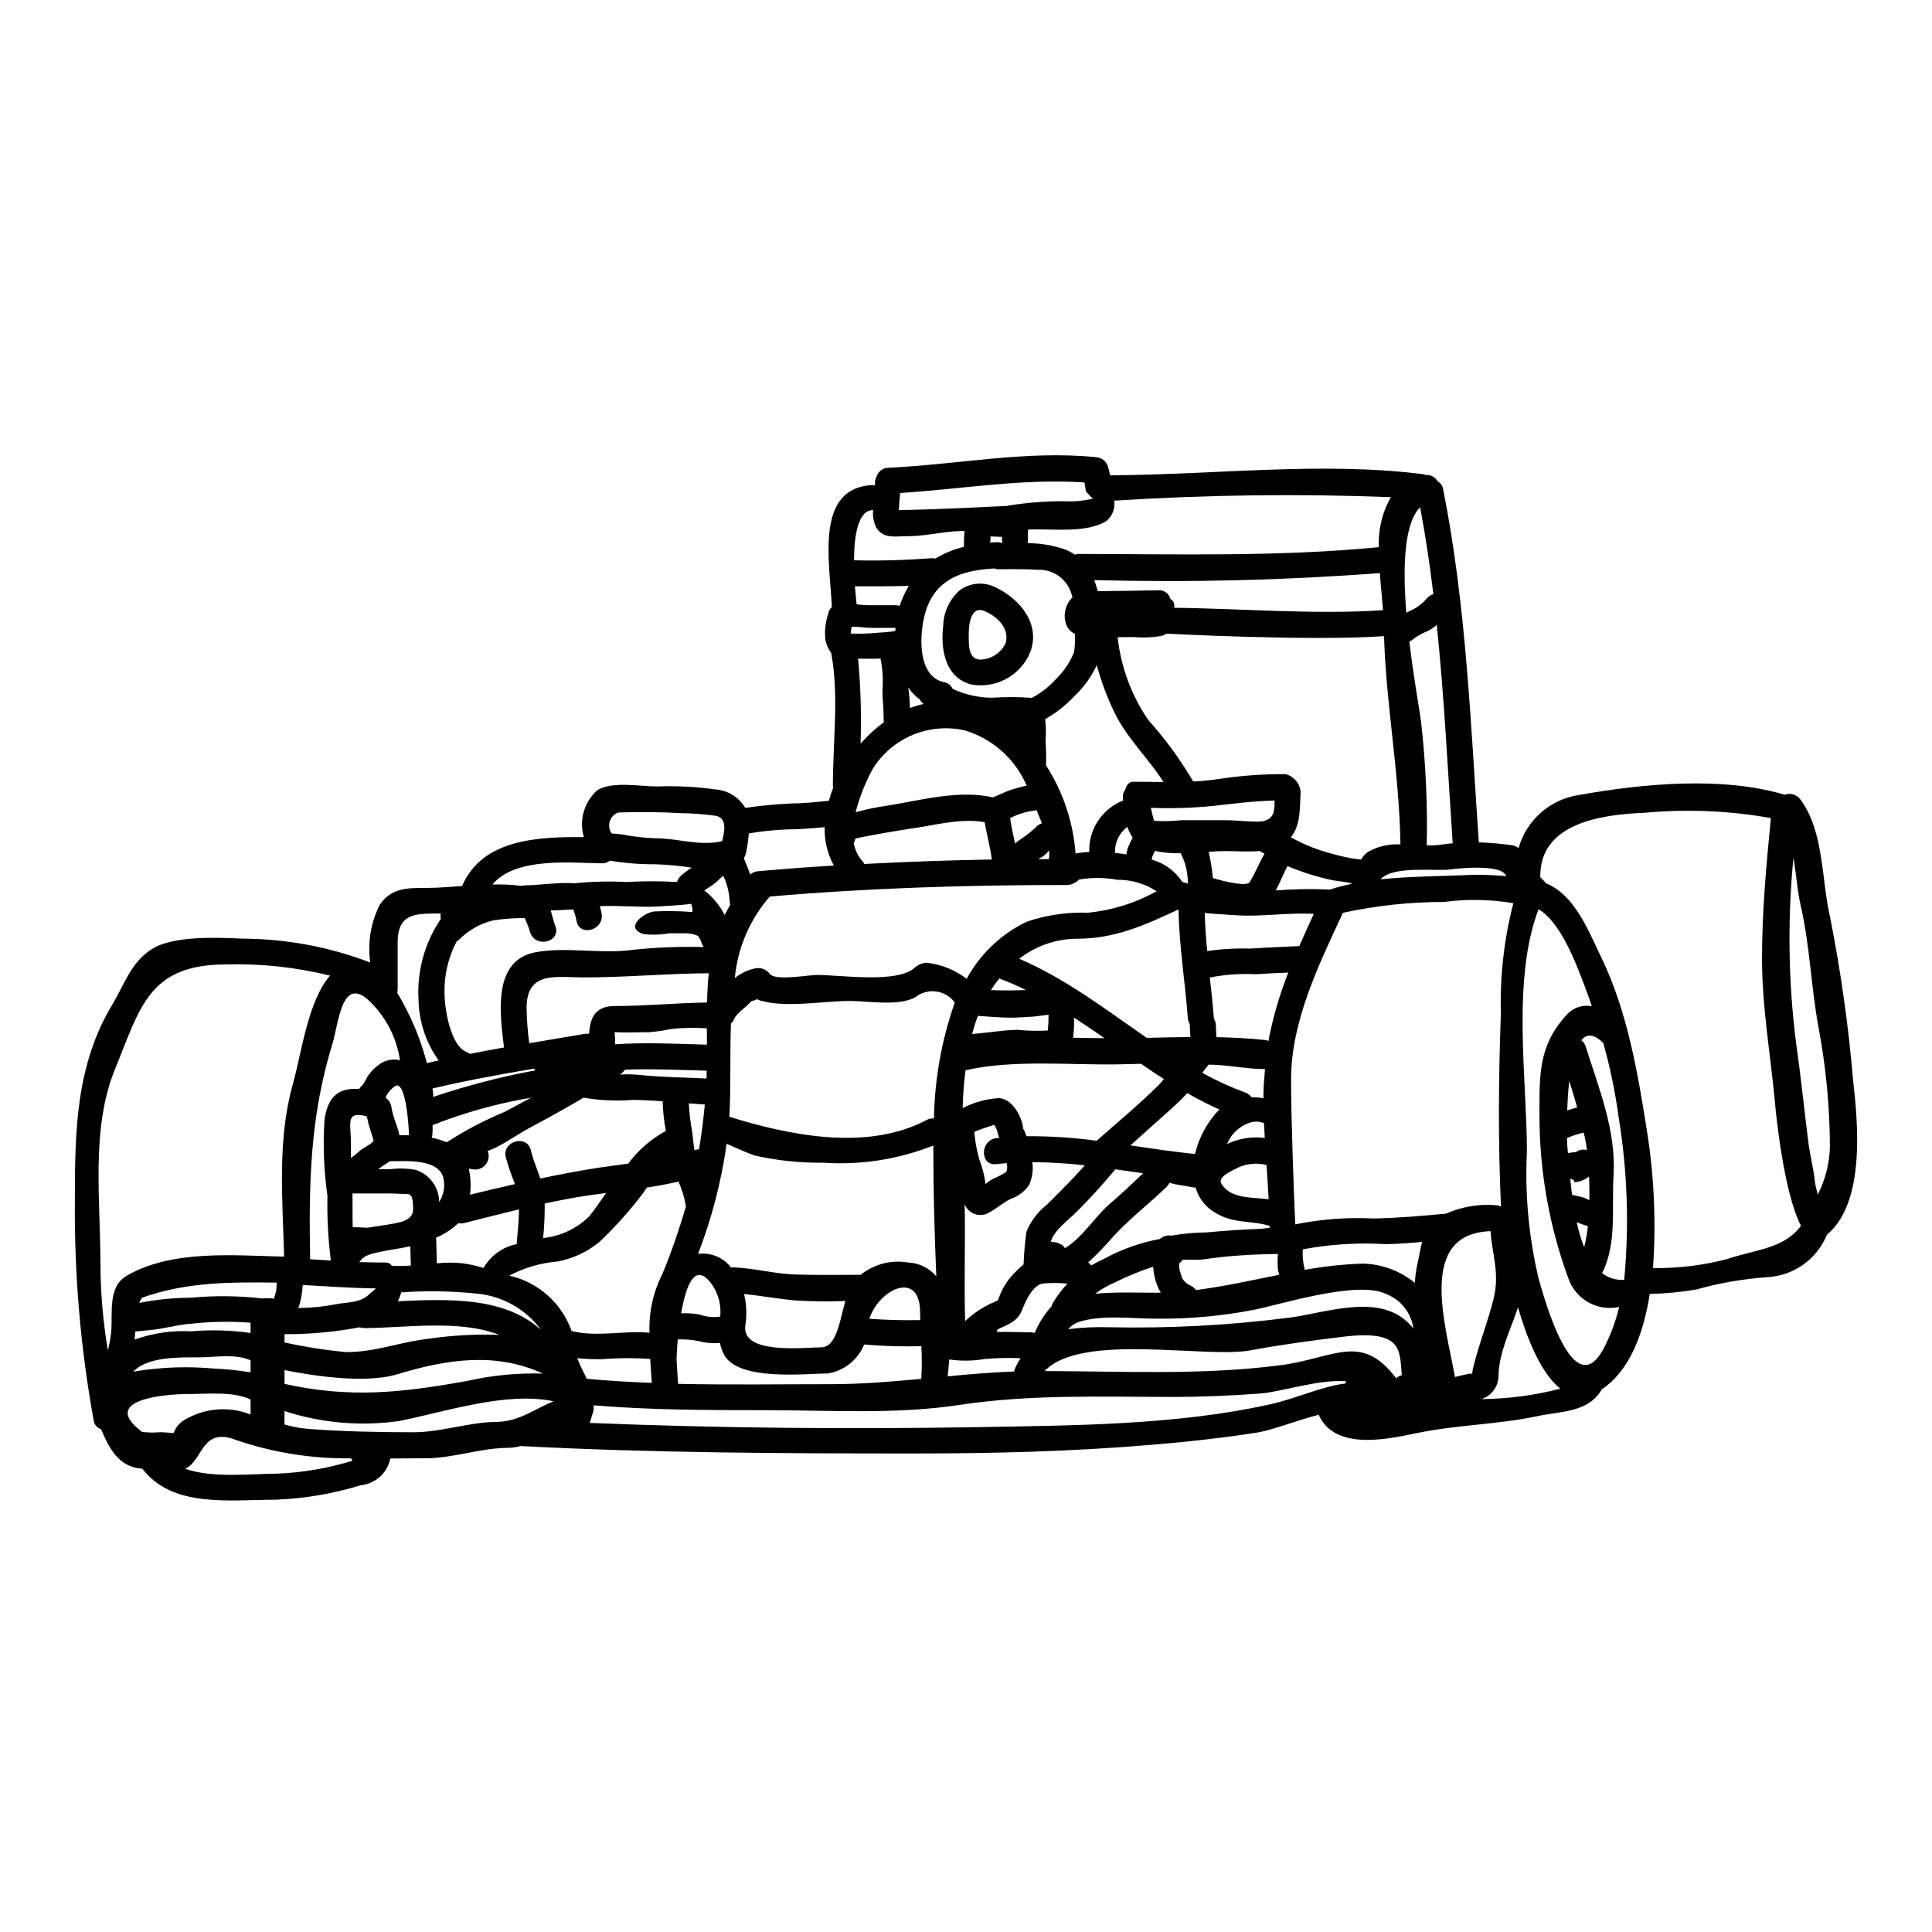 <?xml version="1.0" encoding="UTF-8"?>
<!-- Uploaded to: SVG Repo, www.svgrepo.com, Generator: SVG Repo Mixer Tools -->
<svg fill="#000000" width="800px" height="800px" version="1.1" viewBox="144 144 512 512" xmlns="http://www.w3.org/2000/svg">
 <g>
  <path d="m546.28 490.46c-1.969 6-5.039 11.875-5.156 18.105 0 2.832-1.832 5.34-4.527 6.207 7.051-0.055 14.07-0.98 20.895-2.758-4.945-3.953-8.66-12.738-11.211-21.555zm-261.56-55.555c-8.918 1.512-17.66 3.945-26.082 7.254 0.039 0.879 0.016 1.762-0.062 2.637-0.027 0.25-0.086 0.492-0.176 0.723 1.367 0.25 2.703 0.652 3.984 1.199 4.848-3.129 9.965-5.816 15.293-8.039 2.336-1.258 4.703-2.484 7.043-3.773zm149.94-114.65c-1.441 3.113-3.465 5.922-5.969 8.266-2.242 2.402-4.84 4.445-7.703 6.059 0.211 1.922 0.238 3.859 0.09 5.785 0.207 2.277 0.148 4.5 0.148 6.027 0 0.148-0.062 0.238-0.062 0.359h0.004c4.535 7.035 7.238 15.098 7.871 23.445 1.195-0.23 2.41-0.371 3.629-0.422-0.203-5.981 3.387-11.434 8.961-13.609-0.027-0.27-0.027-0.539-0.059-0.789-0.062-0.754 0.16-1.504 0.629-2.098 0.301-1.18 0.961-2.098 2.07-2.098 2.938 0 5.578 0.027 8.066 0.059-3.988-6.297-9.598-11.48-12.922-18.285-1.988-4.07-3.582-8.324-4.754-12.699zm200.43 110.05c1.258 11.062 3.356 32.352-6.922 40.895h-0.004c-1.301 3.191-3.484 5.949-6.293 7.945-2.809 1.996-6.125 3.148-9.566 3.328-6.332 0.445-12.598 1.527-18.711 3.242-4.09 0.711-8.23 1.105-12.383 1.18-1.707 10.824-5.457 20.469-12.684 25.246-3.566 6.207-10.629 5.785-17.18 7.168-10.672 2.246-21.344 2.277-31.961 4.496-8.305 1.738-21.648 4.527-25.902-4.824v-0.059c-6.207 1.617-12.441 4.106-16.312 4.723-9.445 1.469-19.066 2.516-28.598 3.293-20.719 1.738-41.496 2.25-62.273 2.25-34.867 0-69.59-0.148-104.3-1.969h0.004c-1.184 0.301-2.402 0.465-3.625 0.48-7.227 0.09-14.363 2.754-21.5 2.754-3.117 0-6.297 0.027-9.445 0.059-0.766 3.816-3.926 6.688-7.797 7.086-7.316 2.246-14.895 3.535-22.543 3.836-12.109 0-27.371 2.277-35.375-8.215l-0.004 0.004c-0.098-0.027-0.199-0.039-0.301-0.035-6.059-0.508-8.484-5.422-10.629-10.43h0.004c-1.051-0.336-1.816-1.242-1.969-2.336-3.488-19.242-5.156-38.773-4.977-58.328 0-18.137 0.207-35.676 9.895-51.836 3.359-5.574 4.949-11.242 10.574-14.781 5.695-3.566 17.508-3.027 23.863-2.727 11.605 0.039 23.102 2.184 33.941 6.324-0.746-5.258 0.141-10.617 2.547-15.352 3.719-5.336 8.934-4.195 14.957-4.469 2.102-0.09 4.41-0.27 6.836-0.449 5.336-12.441 20.074-13.07 32.273-12.953l0.004 0.004c-1.348-4.512 0.07-9.391 3.625-12.477 3.992-2.398 11.305-0.957 15.742-0.957v0.004c5.188-0.203 10.387 0.059 15.527 0.785 3.266 0.242 6.207 2.066 7.871 4.887 4.137-0.605 8.301-1 12.477-1.184 3.234 0 6.441-0.395 9.684-0.688h-0.004c0.328-1.211 0.723-2.402 1.184-3.566-0.031-0.09-0.121-0.18-0.121-0.305 0-11.988 1.648-23.953-0.418-35.164l-0.004-0.086c-0.77-1.055-1.309-2.262-1.574-3.543-0.25-2.305 0.004-4.637 0.75-6.836 0.094-0.719 0.445-1.379 0.988-1.859-0.598-12.324-4.555-31.629 10.824-32.324v0.004c0.191 0.016 0.383 0.043 0.57 0.09 0.023-0.219 0.031-0.438 0.027-0.656-0.008-0.566 0.125-1.125 0.395-1.621 0.418-1.398 1.688-2.367 3.148-2.398 18.289-0.84 36.488-4.648 54.895-2.816 1.543 0.047 2.879 1.07 3.328 2.547 0.148 0.602 0.359 1.414 0.57 2.277 28.871-0.207 55.973-3.656 82.746-0.328h0.004c0.309 0.043 0.609 0.125 0.902 0.242 1.277-0.105 2.5 0.551 3.117 1.676 0.793 0.441 1.336 1.23 1.465 2.129 6.117 30.609 7.316 62.539 9.445 93.543h0.004c2.996 0.109 5.988 0.371 8.961 0.789 0.574 0.129 1.113 0.383 1.574 0.746 1.027-3.652 3.09-6.93 5.945-9.43 2.852-2.504 6.371-4.121 10.125-4.66 16.727-3 37.988-5.008 54.445-0.059h0.004c1.512-0.57 3.223-0.055 4.168 1.258 6.324 8.547 5.512 21.105 7.871 31.18v0.004c2.828 14.293 4.863 28.73 6.098 43.246zm-6.144 17.809v0.004c-0.031-10.766-1.055-21.508-3.059-32.082-1.949-10.629-2.25-21.465-4.68-32.02-0.84-3.656-1.18-8.266-1.918-12.773-1.613 16.355-1.379 32.84 0.688 49.141 1.258 8.785 2.16 17.598 3.266 26.414 0.422 3.324 1.41 7.106 1.738 10.492 0.18 1.109 0.48 2.188 0.75 3.266l0.008 0.004c1.957-3.863 3.055-8.105 3.207-12.434zm-7.676 20.715c-4.68-8.961-6.746-30.969-6.836-32.168-1.18-12.832-3.481-25.695-3.481-38.574 0-12.746 1.141-24.766 2.344-37.297l-0.004 0.004c-11.008-1.953-22.23-2.43-33.367-1.41-11.695 0.48-27.945 2.754-27.734 17.059 0.207 0.262 0.438 0.504 0.691 0.719 0.297 0.254 0.551 0.559 0.746 0.898 7.738 3.031 11.414 12.836 14.785 19.789 6.894 14.301 9.625 30.52 12.078 46.051v0.004c1.883 11.953 2.41 24.082 1.574 36.156 6.562 0.078 13.105-0.707 19.461-2.34 7.777-2.641 15.273-2.762 19.742-8.879zm-46.84 14.332v0.004c1.348-14.375 0.855-28.863-1.473-43.113-0.898-6.633-2.262-13.195-4.074-19.637-2.547-2.551-4.438-2.461-5.812-0.75h-0.004c0.559 0.449 0.969 1.055 1.184 1.738 3.449 11.02 8.098 22.246 7.348 34.148-0.512 8.395 0.93 18.047-2.973 25.723 0 0.031-0.027 0.062-0.059 0.121 1.672 1.293 3.762 1.926 5.871 1.777zm-1.352 7.195 0.004 0.004c-5.699 1.223-11.426-1.953-13.402-7.438-5.164-14.043-7.773-28.898-7.707-43.863 0-10.191-0.238-17.898 6.988-25.871h-0.004c1.664-2.043 4.309-3.012 6.898-2.519-0.656-1.891-1.285-3.777-2.008-5.637-2.07-5.394-6.148-16.551-12.113-20.074-7.137 18.68-3.086 45.031-3.086 64.219l-0.004 0.004c-0.562 11.367 0.5 22.754 3.148 33.82 1.676 5.844 9.172 32.918 17.059 18.617 1.891-3.551 3.312-7.336 4.238-11.25zm-7.871-28.301c0.031-2.188 0-4.137-0.09-6.238v0.004c-1.059 0.797-2.309 1.305-3.625 1.473h-0.238c-0.062 0-0.09-0.512-0.148-0.512-0.273 0.059-0.543-0.449-0.812-0.395-0.059 0-0.09 0.031-0.148 0.031 0.117 1.32 0.27 2.785 0.449 4.195 0.988 0.332 2.008 0.422 3 0.719 0.559 0.195 1.098 0.523 1.637 0.734zm-0.422 6.863c-0.086-0.027-0.176-0.027-0.301-0.059-0.898-0.273-1.734-0.66-2.637-0.93l0.004 0.004c0.48 2.25 1.137 4.453 1.969 6.598 0.461-1.84 0.793-3.715 0.992-5.602zm-0.234-20.148c-0.152-1.137-0.305-2.188-0.48-3.059-0.121-0.539-0.273-1.078-0.395-1.574v0.004c-1.465 0.352-2.898 0.82-4.289 1.41-0.039-0.004-0.082 0.004-0.117 0.027 0.031 1.324 0.059 2.25 0.117 2.578 0.031 0.422 0.09 0.902 0.148 1.41h0.094c0.609-0.129 1.234-0.199 1.859-0.211h0.117c0.844-0.652 1.945-0.863 2.969-0.574zm-2.582-11.301c-0.656-2.34-1.348-4.648-2.098-6.988-0.301 2.578-0.449 5.277-0.539 7.793 0.895-0.312 1.797-0.551 2.66-0.793zm-18.797-61.285c-0.086-0.117-0.148-0.238-0.234-0.359-1.531-2.789-12.355-1.738-14.602-1.41-3.836 0.539-15.051-1.141-18.469 2.606 6.988-0.715 14.148-0.789 20.805-1.047v0.008c4.172-0.25 8.359-0.18 12.523 0.219zm-1.438 36.129v0.004c-0.234-9.758 0.883-19.504 3.324-28.961-6.074-1.035-12.27-1.145-18.375-0.328-9.012-0.004-18 0.961-26.805 2.875-6.356 13.777-13.73 28.66-13.73 44.16 0 10.824 0.746 30.254 1.105 38.406l0.004 0.004c6.809-1.387 13.766-1.914 20.711-1.562 6.445-0.117 12.832-0.688 19.25-1.285 4.078-1.809 8.539-2.582 12.988-2.254 0.551-0.004 1.09 0.133 1.574 0.395-0.801-17.023-0.652-34.5-0.023-51.441zm-1.891 75.672c1.68-6.777-0.57-12.113-0.812-17.711-19.457 0.629-12.02 24.492-9.445 38.648 1.227-0.305 2.398-0.602 3.656-0.844 1.574-0.27 0.57 0.844 1.109-1.41 1.562-6.465 3.926-12.254 5.516-18.668zm-13.383-120.23c0.84-0.121 1.676-0.18 2.519-0.273-1.289-19.129-2.219-38.617-4.227-57.895v0.012c-0.676 0.621-1.434 1.148-2.25 1.574-1.438 0.559-2.793 1.309-4.027 2.231-0.293 0.262-0.625 0.477-0.988 0.629 1.137 9.531 2.695 17.988 3.117 21.285 1.223 10.859 1.727 21.789 1.5 32.715 1.469 0.047 2.938-0.039 4.391-0.262zm-4.07-65.434c0.414-0.402 0.914-0.703 1.465-0.871-0.93-7.734-2.066-15.41-3.508-23.027-4.328 4.379-4.617 16.137-3.656 27.973 0.598-0.328 1.227-0.629 1.891-0.93v0.004c1.445-0.82 2.731-1.887 3.809-3.148zm-2.789 176.79c0.449-1.949 0.746-4.019 1.285-5.996-3.176 0.301-6.356 0.539-9.531 0.598-7.394-0.453-14.816 0.008-22.098 1.379-0.117 1.824 0.055 3.656 0.512 5.426 5.062-0.918 10.18-1.469 15.32-1.648 5.074 0.094 9.965 1.895 13.883 5.117 0.055-1.641 0.266-3.273 0.629-4.875zm-2.941 14.957c0.695 0.605 1.328 1.277 1.891 2.008-0.523-4.098-3.242-7.578-7.086-9.086-7.371-3.836-27.672 2.609-35.078 4.109-8.609 1.672-17.371 2.465-26.141 2.363-6.356 0-14.359-1.141-20.539 0.93v-0.004c-1.023 0.387-1.93 1.027-2.637 1.859 3.656-0.461 7.34-0.633 11.02-0.508 16.004 0.328 32.004-0.535 47.879-2.582 9.137-1.23 22.668-6.211 30.691 0.91zm-2.668 15.168c0.43-0.383 0.945-0.652 1.5-0.785-0.598-6.691 0.332-12.176-15.832-10.168-8.094 0.992-16.246 2.07-24.254 3.57-11.871 2.219-44.852-4.797-54.566 5.488 20.715 0.059 41.793 1.137 62.391-1.531 14.426-1.863 21.469-8.852 30.762 3.441zm1.141-141.48c-0.301-19.039-3.809-36.941-4.348-55.168-19.68 1.352-57.531-0.66-57.531-0.66h-0.184c-0.426 0.293-0.902 0.508-1.406 0.629-2.418 0.395-4.875 0.484-7.316 0.273-1.383 0-2.754 0.031-4.168 0.031 0.863 7.871 3.652 15.41 8.125 21.941 4.504 5.023 8.496 10.484 11.918 16.301 2.258-0.105 4.512-0.328 6.746-0.66 5.883-0.895 11.828-1.328 17.781-1.293 2.074 0.586 3.617 2.336 3.934 4.469-0.238 4.199 0.121 8.996-2.606 12.266 2.375 1.324 4.863 2.438 7.438 3.324 2.871 0.953 5.809 1.715 8.785 2.277 0.957 0.148 1.707 0.18 2.398 0.301h-0.004c0.504-0.867 1.203-1.605 2.039-2.156 2.578-1.375 5.484-2.016 8.398-1.859zm-4.613-62.047c-0.238-3.086-0.602-6.445-0.844-9.84-25.188 1.91-50.453 2.527-75.703 1.859 0.301 0.812 0.57 1.617 0.84 2.488l0.09 0.449c5.219-0.027 10.734-0.148 16.16-0.238v-0.004c1.453-0.078 2.754 0.895 3.086 2.309 0.637 0.309 1.043 0.945 1.051 1.652v0.688c17.121 0.156 37.027 1.863 55.32 0.637zm-1.098-16.707c-0.223-4.629 0.879-9.227 3.18-13.25-24.445-0.945-48.926-0.637-73.336 0.93 0.332 2.09-0.508 4.199-2.191 5.488-5.43 3.176-13.852 1.918-20.566 2.156h0.004c-0.016 0.016-0.039 0.027-0.062 0.031-0.031 0.746-0.062 1.469-0.062 2.188 0 0.48 0.031 0.93 0.031 1.41 3.34-0.004 6.652 0.555 9.805 1.648 0.926 0.367 1.809 0.828 2.637 1.379 0.242-0.094 0.496-0.152 0.754-0.184 26.676 0.039 53.32 0.789 79.809-1.797zm-7.242 89.23v-0.148c-1.617-0.422-3.863-0.57-5.117-0.84l0.004 0.004c-2.449-0.512-4.863-1.168-7.227-1.969-1.531-0.539-3.117-1.109-4.648-1.766-1.109 2.039-1.969 4.406-3.117 6.477l-0.004-0.004c4.777-0.395 9.578-0.477 14.363-0.242 1.887-0.613 3.805-1.117 5.746-1.512zm-1.5 131.8c-7.477-0.508-17.148 2.852-22.727 3.269-7.762 0.566-15.41 0.898-23.223 0.898-18.859 0-37.629-0.719-56.285 2.098-17.09 2.609-34.637 1.41-51.867 1.41-15.262 0-30.191-0.027-45.305-1.285l0.004 0.082c0.102 0.559 0.07 1.133-0.094 1.676-0.27 0.812-0.508 1.648-0.746 2.488-0.059 0.152-0.117 0.273-0.18 0.422 34.242 1.379 68.66 1.707 103.02 1.109 25.395-0.449 52.5-0.512 77.414-6.059 6.863-1.527 13.488-4.723 19.938-5.512l-0.004 0.004c-0.008-0.203 0.012-0.402 0.062-0.598zm-8.512-123.85c-6.715-0.395-14.168 0.84-20.688 0.359-3-0.207-5.637-0.332-8.215-0.598 0.09 3.387 0.332 6.773 0.66 10.105v-0.004c3.793-0.555 7.621-0.773 11.453-0.66 4.328-0.301 8.637-0.449 12.953-0.656 1.258-2.91 2.547-5.754 3.836-8.547zm-9.176 95.645c-0.117-0.453-0.207-0.902-0.332-1.383h0.004c-0.121-1.375-0.121-2.758 0-4.137-4.555 0.059-9.176 0.273-13.668 0.688-2.34 0.211-4.648 0.602-6.953 0.84-1.18 0.121-3.117-0.117-4.68 0.031h-0.004c-0.211 0.395-0.52 0.727-0.898 0.961 0.031 0.48 0.031 1.02 0.09 1.5 0.027 0 0.566 2.039 0.746 2.43h0.004c0.562 0.926 1.414 1.645 2.426 2.039 0.477 0.258 0.879 0.629 1.184 1.078 7.422-0.934 14.77-2.582 22.082-4.051zm-5.754-120.08c4.375 0 4.586-2.668 4.527-5.609-5.512 0.148-11.062 0.844-16.531 1.469-5.398 0.52-10.828 0.68-16.25 0.477 0.238 1.141 0.508 2.25 0.871 3.449 2.43 0.152 4.863 0.094 7.281-0.176h11.484c2.859 0 5.773 0.391 8.617 0.391zm8.176 39.992c-2.879 0.117-5.785 0.238-8.66 0.449-4.066-0.223-8.148 0.07-12.141 0.871 0.418 3.57 0.789 7.137 1.078 10.766v0.059-0.004c0.285 0.52 0.461 1.094 0.512 1.684 0.027 0.867 0.086 2.156 0.148 3.293 4.328 0.09 8.66 0.305 12.891 0.75v0.004c0.309 0.047 0.609 0.125 0.902 0.238 1.18-6.188 2.945-12.254 5.269-18.109zm-4.941 67.637v-0.5c-4.644-1.469-9.5-0.57-14-3.266-2.734-1.406-4.766-3.883-5.606-6.84-1.324-0.18-2.609-0.512-3.867-0.66-1.039-0.141-2.066-0.359-3.074-0.648-0.191 0.387-0.445 0.738-0.746 1.047-4.559 4.41-9.746 8.395-14.062 13.07h-0.004c-2.098 2.469-4.352 4.801-6.746 6.988 0.32 0.207 0.598 0.473 0.812 0.785 0.988-0.539 1.949-1.078 3-1.527 4.734-2.641 9.867-4.496 15.199-5.484 0.488-0.414 1.059-0.711 1.676-0.871 0.477-0.086 0.961-0.094 1.441-0.031 3.051-0.527 6.141-0.805 9.234-0.84 4.676-0.422 9.352-0.789 14.059-0.93 0.77-0.055 1.695-0.172 2.684-0.293zm-0.27-7.555c-0.148-3.09-0.363-6.117-0.57-9.086l0.004 0.004c-2.469-0.629-5.078-0.41-7.406 0.629-1.324 0.746-5.816 2.398-4.5 4.438 2.551 3.984 8.008 3.418 12.477 4.016zm-1.02-16.25c-0.09-1.285-0.148-2.606-0.211-3.898-3.234-1.574-7.434 1.352-8.961 3.898-0.332 0.57-0.598 1.109-0.871 1.68 0.207-0.121 0.395-0.207 0.598-0.332h0.004c2.969-1.293 6.231-1.758 9.445-1.348zm-0.066-75.371c-0.031 0-0.031-0.031-0.062-0.031-0.43-0.145-0.832-0.367-1.184-0.656-3.086 0.301-6.356 0.027-9.293 0.027-1.258 0-2.727 0.09-4.258 0.207 0.512 2.285 0.883 4.598 1.109 6.926 2.879 0.961 9.023 2.309 9.715 1.137 1.523-2.453 2.574-5.152 3.973-7.609zm-0.305 64.852c0-2.727 0.18-4.723 0.422-7.738-4.887 0-9.863-1.137-14.902-1.18v-0.004c-0.617 0.691-1.188 1.422-1.707 2.188 3.699 2.043 7.547 3.809 11.512 5.277 0.621 0.254 1.164 0.668 1.574 1.199 1.043-0.023 2.086 0.062 3.113 0.254zm-11.691 2.969 0.004-0.004c-2.906-1.293-5.738-2.738-8.488-4.328-1.289 1.41-2.668 2.727-4.047 3.988-3.688 3.297-7.348 6.566-11.02 9.863 5.723 0.84 11.414 1.707 17.117 2.277 1.051-4.441 3.281-8.516 6.449-11.801zm-7.648-19.188c-0.059-1.227-0.117-2.012-0.176-3.207 0-0.059 0.027-0.121 0.027-0.18v-0.004c-0.293-0.496-0.477-1.047-0.539-1.621-0.719-9.688-2.305-19.098-2.461-28.812-9.02 4.195-16.848 7.762-26.863 7.762l0.004 0.004c-5.566 0.008-10.969 1.879-15.352 5.309 12.203 5.215 22.828 13.383 33.789 20.957 3.852-0.094 7.719-0.184 11.586-0.211zm-2.188-41.137c0.512 0.148 0.992 0.332 1.5 0.449v-0.004c0.039-2.699-0.566-5.371-1.766-7.793-0.062-0.09-0.09-0.148-0.148-0.238-2.277 0.062-4.551-0.137-6.777-0.598-0.344 0.551-0.609 1.145-0.789 1.766-0.031 0.148-0.059 0.332-0.09 0.539 3.324 0.902 6.199 2.992 8.086 5.875zm-6.297 53.922c0.508-0.512 0.988-1.078 1.469-1.648-2.039-1.289-4.047-2.668-6.059-4.051-2.188 0.062-4.375 0.121-6.535 0.152-12.473 0.176-27.914-1.289-39.996 1.574-0.422 3.324-0.672 6.664-0.746 10.016 2.938-1.516 6.148-2.414 9.445-2.644 3.508-0.027 6.09 4.621 6.539 7.648-0.016 0.133-0.016 0.266 0 0.395 0.195 0.27 0.355 0.562 0.48 0.871 0.148 0.359 0.301 0.789 0.449 1.18 6.215-0.047 12.43 0.352 18.59 1.199 5.465-4.844 11.219-9.582 16.379-14.707zm-0.734 54.969c0.449 0 0.902-0.031 1.383-0.031-0.246-0.355-0.457-0.738-0.633-1.137-0.773-1.727-1.242-3.574-1.379-5.461-0.023-0.086-0.035-0.176-0.027-0.266-3.394 1.098-6.703 2.453-9.898 4.047-1.938 0.809-3.769 1.855-5.453 3.117 5.273-0.508 10.672-0.27 16.008-0.27zm-3.324-31.66c-2.461-0.359-4.887-0.719-7.348-1.051h-0.004c-3.297 4.004-6.801 7.84-10.492 11.484-2.098 2.098-5.695 4.617-6.625 7.703 1.738 0.121 3.328 0.691 3.719 1.711 4.496-2.582 7.871-8.156 11.598-11.453 3.16-2.711 6.152-5.516 9.148-8.395zm-14.652-69.047c6.406-0.617 12.613-2.555 18.227-5.699-3.086-2.019-6.711-3.074-10.402-3.027-3.356-0.633-6.797-0.652-10.16-0.059-0.949 1-2.289 1.527-3.664 1.438-26.051 0-51.93 0.789-78.281 3.059h0.004c-5.281 6.043-8.523 13.598-9.266 21.59 1.574-1.262 3.422-2.137 5.394-2.551 1.484-0.324 3.016 0.266 3.898 1.5 1.574 1.859 10.078 0.238 12.594 0.238 5.902 0 21.105 2.277 25.664-1.832v0.004c0.895-0.832 2.047-1.328 3.266-1.41 3.867 0.426 7.539 1.898 10.629 4.258 3.586-6.602 9.168-11.902 15.949-15.141 5.195-1.758 10.668-2.559 16.148-2.367zm10.676-17.32v0.004c0.348-0.879 0.758-1.73 1.227-2.551-0.594-0.895-1.066-1.859-1.41-2.879-2.18 1.602-3.406 4.195-3.266 6.898 1.02 0.09 2.039 0.238 3.027 0.395 0.031-0.207 0.031-0.395 0.059-0.57 0.109-0.469 0.195-0.887 0.352-1.305zm-9.367-92.41-1.797-1.891c-0.121-0.812-0.273-1.574-0.395-2.402-16.371-1.109-32.59 1.77-48.84 2.789-0.152 1.5-0.305 3.234-0.363 4.527 9.293-0.121 22.578-0.789 28.734-1.109v0.004c0.062-0.008 0.125-0.027 0.18-0.062 4.898-0.797 9.852-1.191 14.812-1.18 2.574 0.152 5.156-0.078 7.668-0.676zm3.117 142.98c-2.668-1.859-5.363-3.688-8.094-5.457 0.07 1.551 0.02 3.102-0.152 4.644-0.016 0.234-0.043 0.465-0.086 0.691 2.816 0.062 5.602 0.09 8.332 0.121zm-8.066-102.3c0.23-1.598 0.312-3.215 0.242-4.828-0.852-0.402-1.562-1.051-2.039-1.859-1.285-2.633-0.727-5.793 1.379-7.824l-0.09-0.27c-0.945-4.352-4.941-7.352-9.387-7.047-3.449-0.273-10.461-0.148-10.461-0.148-0.254-0.023-0.496-0.098-0.723-0.211-7.344 0.453-14.332 2.012-17.629 9.656-2.215 5.117-3.688 18.828 4.289 20.508v-0.004c0.941 0.156 1.75 0.762 2.16 1.621 0.098 0.055 0.191 0.125 0.27 0.211 3.199 1.469 6.672 2.246 10.191 2.277 3.539-0.242 7.09-0.234 10.625 0.027 2.383-1.262 4.527-2.938 6.328-4.941 2.113-2.012 3.766-4.457 4.844-7.168zm-1.738 167.36c-2.094-0.23-4.203-0.25-6.301-0.062-2.883 0.18-4.918 4.918-5.758 7.086-1.18 3.027-3.938 3.898-6.566 5.117v0.66c3-0.09 6 0.09 8.992 0.09l0.004 0.004c0.316 0.008 0.629 0.07 0.93 0.176 1.059-2.594 2.57-4.981 4.465-7.047 0.082-0.324 0.203-0.637 0.363-0.93 1.078-1.848 2.379-3.559 3.871-5.094zm-5.512-20.895c3.356-3.324 6.863-6.805 10.105-10.461v-0.004c-4.621-0.535-9.266-0.816-13.914-0.844 0.309 2.129-0.027 4.301-0.957 6.238-1.234 1.637-2.926 2.871-4.859 3.543-2.039 1.02-3.688 2.547-5.699 3.598-1.129 0.668-2.492 0.801-3.731 0.367-1.234-0.434-2.219-1.395-2.684-2.617 0.211 10.344-0.207 20.688 0.121 31.004 2.398-2.273 5.203-4.078 8.266-5.309 0.207-0.117 0.332-0.176 0.449-0.238 0.211-0.566 0.395-1.137 0.629-1.676v-0.004c0.812-1.875 1.926-3.606 3.301-5.117 0.992-0.988 1.891-1.918 2.852-2.695h-0.004c0.102-2.891 0.352-5.773 0.75-8.637 1.129-2.816 2.984-5.281 5.371-7.152zm0.594-91.637c0.098-0.758 0.117-1.52 0.059-2.281-0.27 0.301-0.539 0.598-0.84 0.902h0.004c-0.633 0.582-1.352 1.059-2.129 1.41 0.957 0.012 1.945 0.012 2.906-0.031zm-0.301 45.422h0.004c0.141-1.387 0.203-2.777 0.18-4.168-1.41 0.148-3.481 0.48-4.078 0.512-1.922 0.059-3.836 0.27-5.758 0.27-3 0-5.902-0.27-8.871-0.48v-0.004c-0.602 1.57-1.113 3.172-1.531 4.797 3.961-0.27 7.871-0.988 11.809-1.109 2.738 0.277 5.496 0.344 8.25 0.195zm-2.852-54.176h0.004c0.383-0.32 0.82-0.566 1.293-0.723-0.48-1.18-0.992-2.363-1.441-3.508-0.148 0.027-0.238 0.117-0.418 0.117v0.004c-2.293 0.27-4.519 0.949-6.57 2.012 0.305 2.273 0.812 4.496 1.289 6.715h0.004c0.641-0.527 1.309-1.016 2.008-1.469 1.371-0.926 2.656-1.977 3.836-3.137zm-4.371 141.04c-3.18-0.141-6.363-0.07-9.535 0.207-3.094 0.535-6.25 0.578-9.355 0.121-0.148 1.574-0.301 3.117-0.418 4.469 5.844-0.57 11.723-1.051 17.629-1.289 0.047-0.32 0.137-0.633 0.27-0.93 0.398-0.898 0.867-1.762 1.41-2.578zm-2.34-150.69c1.32-0.395 2.609-0.789 3.961-1.051-3.031-7.098-9.07-12.469-16.469-14.656-4.641-1.035-9.484-0.594-13.859 1.262-4.375 1.852-8.062 5.027-10.543 9.082-1.934 3.598-3.43 7.41-4.469 11.359 2.758-0.762 5.562-1.344 8.395-1.738 8.754-1.41 19.098-4.289 28.004-2.188 1.684-0.66 3.242-1.531 4.981-2.07zm-5.512 53.137c3.086 0.117 6.176 0.117 9.262-0.031-2.188-1.078-4.438-2.07-6.746-2.938-0.09-0.043-0.18-0.094-0.266-0.152-0.812 0.992-1.562 2.031-2.254 3.113zm4.047 48.207c0.312-0.75 0.355-1.582 0.117-2.359-0.93 0.09-1.828 0.148-2.727 0.273-4.41 0.539-4.375-6.387 0-6.894l0.84-0.09v-0.004c-0.219-0.312-0.359-0.672-0.418-1.047-0.18-0.844-0.516-1.645-0.992-2.363-0.328 0.09-0.688 0.176-1.02 0.301-1.438 0.449-2.848 0.961-4.254 1.527 0 0.062 0.027 0.09 0.027 0.121 0.23 3.133 0.895 6.223 1.969 9.176 0.449 1.445 0.77 2.93 0.957 4.434 0 0.059 0.031 0.09 0.031 0.121v0.004c0.594-0.535 1.246-1 1.945-1.383 1.227-0.504 2.402-1.113 3.519-1.824zm-1.141-166.67h0.09c-0.027-0.449-0.09-0.898-0.09-1.352 0-0.09 0.031-0.207 0.031-0.301-1.02-0.059-2.039-0.09-3.059-0.117v0.629c0 0.301-0.031 0.656-0.059 1.02 0.539-0.031 1.078-0.09 1.617-0.121v0.004c0.5-0.035 1 0.043 1.465 0.234zm-2.668 83.855c-0.418-3.324-1.348-6.566-1.887-9.891-6.328-1.18-13.551 0.898-19.68 1.707-1.797 0.238-14.602 2.43-14.629 2.668v0.004c-0.051 0.387-0.188 0.754-0.395 1.078 0.281 1.781 1.059 3.445 2.246 4.801 0.223 0.246 0.414 0.52 0.57 0.809 11.285-0.578 22.527-1 33.77-1.18zm-7.375-82.871c-0.062-1.41 0.059-2.848 0.117-4.195-0.746 0-1.441 0.031-2.188 0.059-4.5 0.301-8.422 1.32-12.922 1.32-3.207 0-6.356 0.789-8.246-2.273v-0.004c-0.715-1.449-1.008-3.074-0.84-4.68-0.031 0-0.059 0.031-0.09 0.031-3.898 0.148-4.949 6.625-4.977 13.312 6.781 0.164 13.566-0.016 20.328-0.543 0.41-0.047 0.828-0.016 1.227 0.094 2.352-1.426 4.914-2.481 7.59-3.121zm-2.519 120.98 0.09-0.18v-0.004c-1.172-1.621-2.961-2.695-4.945-2.961s-3.992 0.297-5.547 1.555c-4.531 2.43-12.445 0.961-17.238 0.961-7.406 0-16.824 1.918-23.895-0.121l-0.004-0.004c-0.266-0.086-0.516-0.207-0.754-0.355-0.285 0.172-0.598 0.293-0.926 0.355-0.258 0.082-0.508 0.184-0.75 0.305-1.141 1.438-3.719 2.969-4.441 4.617h0.004c-0.172 0.461-0.461 0.867-0.84 1.18-0.301 8.609 0.031 17.27-0.418 24.707 15.918 4.949 36.516 9.203 52.254 0.871 0.602-0.336 1.285-0.48 1.969-0.422 0.184-10.395 2.019-20.688 5.441-30.504zm-4.82 72.363c-0.477-11.301-0.789-22.727-0.789-33.699v-0.988h0.004c-9.246 3.672-19.199 5.231-29.129 4.559-6.16 0.078-12.309-0.566-18.316-1.922-2.519-0.898-4.887-2.066-7.344-3.086-1.391 9.98-3.926 19.77-7.559 29.168 0.09 0 0.18-0.027 0.273-0.027 3.285-0.344 6.516 1.055 8.512 3.688 0.172-0.062 0.355-0.094 0.539-0.09 5.488 0.207 10.855 1.707 16.344 1.891 5.812 0.207 11.633 0.09 17.418 0.09 3.562-2.875 8.203-4.059 12.711-3.238 2.852 0.133 5.516 1.461 7.336 3.656zm-3.988 27.16 0.004-0.004c0.176-2.883 0.184-5.773 0.031-8.656-5.062 0.137-10.125-0.012-15.172-0.449-1.641 4.055-5.277 6.961-9.594 7.676-5.875 0-23.473 2.098-27.461-4.856v-0.004c-0.566-1.004-0.953-2.102-1.145-3.238-1.93 0.188-3.883 0.016-5.754-0.508-1.789-0.332-3.609-0.473-5.426-0.422-0.27 2.91-0.332 5.117-0.332 5.336 0.121 2.129 0.273 4.285 0.395 6.445 13.551 0.301 27.137 0.086 40.715 0.086 7.988-0.016 15.875-0.672 23.73-1.41zm0.66-178.84 0.004-0.004c-0.445-0.285-0.801-0.695-1.02-1.18-1.195-0.875-2.231-1.949-3.059-3.176 0 0.301 0.031 0.602 0.09 0.898 0.188 1.5 0.297 3.012 0.332 4.523 1.184-0.461 2.402-0.82 3.644-1.082zm-14.43 162.9c4.496 0.344 9.012 0.465 13.52 0.355 0-0.688-0.059-1.379-0.059-2.07 0-11.059-10.609-6.5-13.461 1.715zm8.336-189.75v-0.004c0.578-1.547 1.289-3.043 2.125-4.465-4.723 0.18-9.531 0.09-14.27 0.121 0.148 1.832 0.301 3.449 0.449 4.766h0.004c0.961 0.137 1.934 0.215 2.906 0.242h7.375c0.398 0.016 0.793 0.066 1.184 0.148 0.078-0.273 0.137-0.582 0.227-0.812zm-1.441 7.477c0.008-0.273 0.027-0.543 0.059-0.812h-6.266c-1.617 0-3.543-0.328-5.305-0.301v0.004c-0.188 0.582-0.289 1.188-0.301 1.797 2.367 0.102 4.734 0.031 7.086-0.207 1.367-0.047 2.727-0.168 4.078-0.359 0.262-0.043 0.469-0.102 0.648-0.133zm-3.059 24.227c-0.059-4.348-0.301-5.609-0.359-8.453l0.004-0.004c0.227-2.727 0.074-5.469-0.453-8.156-0.027-0.121-0.027-0.207-0.059-0.301-1.969 0.09-3.938 0.059-5.934 0.027l-0.004 0.004c0.691 7.484 0.91 15.004 0.66 22.52 1.84-2.102 3.898-3.992 6.144-5.648zm-16.641 165.63c4.109 0 4.922-6.777 6.445-12.293h0.004c-4.445 0.191-8.898 0.141-13.34-0.148-4.5-0.395-8.996-1.258-13.492-1.68 0.664 2.731 0.777 5.562 0.328 8.336-1.051 7.836 15.77 5.785 20.055 5.785zm3.406-127.69c-1.699-3.113-2.535-6.621-2.43-10.164-3.328 0.301-6.656 0.598-10.012 0.598v0.004c-3.379 0.137-6.742 0.484-10.078 1.051-0.152 1.812-0.422 3.613-0.805 5.394-0.109 0.418-0.281 0.816-0.512 1.18 0.57 1.469 1.18 2.879 1.68 4.328v0.004c0.555-0.52 1.277-0.828 2.039-0.871 6.762-0.621 13.445-1.102 20.117-1.523zm-27.434 10.375c-0.094-0.293-0.156-0.594-0.184-0.902-0.102-2.336-0.672-4.629-1.676-6.746-0.992 0.719-1.832 1.797-2.879 2.461-0.719 0.48-1.441 0.93-2.16 1.41 2.258 1.746 4.098 3.965 5.398 6.504 0.465-0.926 0.988-1.832 1.516-2.727zm-2.176-16.816c0.66-2.578 1.41-6.176-1.707-6.742-3.09-0.426-6.203-0.656-9.324-0.695-5.457-0.328-11.02-0.359-16.492-0.176-1.07 0.395-1.902 1.266-2.242 2.359-0.34 1.09-0.152 2.277 0.508 3.215 0.973 0.031 1.945 0.121 2.906 0.27 2.84 0.555 5.715 0.887 8.605 0.988 6.144-0.008 11.633 2.156 17.746 0.781zm-0.508 125.98 0.004-0.004c0.297-2.746-0.324-5.516-1.773-7.871-4.766-7.375-7.285-0.512-8.574 7.016 1.605-0.082 3.215 0.016 4.797 0.297 1.699 0.613 3.516 0.82 5.309 0.605 0.078-0.031 0.156-0.051 0.242-0.051zm-3.481-83.227c0.059-2.641 0.18-5.219 0.449-7.766-11.414 0.09-22.066 1.109-32.98 1.109-7.586 0-15.293-1.797-15.293 8.152l0.004-0.004c0.047 3.109 0.281 6.215 0.695 9.297 4.883-0.844 9.773-1.621 14.688-2.488 0.391-0.059 0.789-0.059 1.18 0 0.238-3.992 1.469-7.375 6.715-7.375 8.234 0.004 16.332-0.812 24.547-0.934zm-0.027 11.164c0-1.469 0-2.91-0.027-4.328-3.109-0.207-6.227-0.156-9.324 0.148-1.949 0.422-3.922 0.715-5.906 0.871-3.059 0-6.176 0.176-9.234 0 0.141 1.062 0.191 2.133 0.152 3.207 8.09-0.547 16.273-0.125 24.34 0.102zm-0.117 8.992c0.027-0.688 0.027-1.41 0.059-2.098-7.195-0.18-14.48-0.539-21.676-0.27v0.004c-0.277 0.414-0.621 0.781-1.02 1.078-0.113 0.051-0.215 0.121-0.301 0.207 1.809-0.094 3.621-0.055 5.426 0.125 5.727 0.621 11.723 0.621 17.508 0.934zm-0.449 6.867c-1.41-0.09-2.816-0.211-4.227-0.301l-0.004 0.004c0.121 2.566 0.422 5.121 0.898 7.644 0.207 1.41 0.301 3.207 0.598 4.797 0.117-0.055 0.238-0.094 0.363-0.121 0.273-0.086 0.555-0.145 0.84-0.18 0.66-3.918 1.168-7.875 1.531-11.859zm-0.273-41.723v0.004c-0.156-0.207-0.297-0.43-0.422-0.656-0.223-0.73-0.547-1.426-0.957-2.07-0.055-0.074-0.105-0.156-0.148-0.242-0.031-0.031-0.09-0.031-0.152-0.059-0.953-0.391-1.969-0.605-2.996-0.629h-4.375c-2.238 0.395-4.519 0.473-6.781 0.238-5.394-1.574-0.301-5.578 2.637-6.027l0.004 0.004c3.387-0.16 6.781-0.113 10.164 0.148 0.094-0.758-0.031-1.531-0.359-2.219 0 0.273-8.66 0.75-9.531 0.789-4.469 0.18-9.746-0.359-14.629-0.117l-0.004-0.004c0.195 0.672 0.355 1.352 0.48 2.039 0.719 4.328-5.938 6.203-6.656 1.828v-0.004c-0.191-0.934-0.445-1.852-0.754-2.754-0.035-0.066-0.066-0.141-0.09-0.211-1.379 0-2.727 0.121-4.078 0.18-0.656 0.031-1.285 0.031-1.918 0.059 0.449 1.5 0.789 2.969 1.227 4.137 1.574 4.168-5.066 5.938-6.625 1.832h0.004c-0.391-1.359-0.895-2.68-1.5-3.957-2.809-0.004-5.617 0.203-8.395 0.625-3.438 0.852-6.57 2.637-9.055 5.16-0.16 0.117-0.328 0.219-0.512 0.301-2.332 4.359-3.461 9.266-3.266 14.207 0 3.629 1.574 13.551 5.727 15.141v0.004c0.336 0.145 0.648 0.336 0.93 0.57 3.027-0.605 6.055-1.172 9.086-1.707-1.137-9.297-3.027-23.266 8.578-25.277 8.152-1.438 17.027 0.539 25.273-0.566l-0.004-0.004c6.344-0.684 12.723-0.938 19.098-0.762zm-4.723 68.598c-0.027-0.027-0.027-0.09-0.059-0.117-0.363-2.18-1.012-4.309-1.922-6.324-2.754 0.629-5.547 1.137-8.363 1.574-0.672 1.039-1.402 2.043-2.188 3-3.168 4.016-6.613 7.805-10.312 11.332-3.242 2.703-7.125 4.519-11.273 5.277-4.434 0.375-8.75 1.641-12.684 3.719 0.016 0 0.027 0.016 0.027 0.031 7.644 1.73 13.859 7.269 16.461 14.66 6.656 1.676 13.883-0.18 20.656 0.449-0.215-5.406 0.961-10.773 3.422-15.59 2.414-5.887 4.5-11.898 6.25-18.012zm-1.395-87.426c0.906-0.832 1.891-1.574 2.941-2.219-3.219-0.492-6.461-0.797-9.715-0.902-4.016 0.031-8.031-0.289-11.992-0.953-0.574 0.473-1.297 0.727-2.039 0.715-7.973-0.086-22.965-1.797-29.082 5.609 2.574-0.082 5.148 0.039 7.707 0.359 0.215-0.055 0.434-0.094 0.656-0.121 4.328-0.059 9.055-0.871 13.461-0.57 4.551-0.469 9.133-0.578 13.699-0.328 4.465-0.27 8.941-0.27 13.402 0 0.164-0.609 0.496-1.16 0.961-1.59zm-3.938 67.547h0.004c-0.477-2.523-0.758-5.078-0.84-7.644 0-0.09 0.059-0.148 0.059-0.211-2.727-0.176-5.422-0.359-8.094-0.359-4.312 0.344-8.656 0.141-12.922-0.598-4.828 2.879-9.777 5.574-14.691 8.215-3.207 1.738-6.356 4.106-9.684 5.512-0.238 0.09-0.629 0.238-1.051 0.395 0.508 1.223 0.293 2.629-0.555 3.648-0.848 1.02-2.191 1.484-3.492 1.207-0.312-0.078-0.637-0.125-0.957-0.148 0.512 2.262 0.621 4.594 0.328 6.894 3.938-0.961 7.941-1.918 11.902-2.816-0.93-2.32-1.738-4.684-2.426-7.086-1.02-4.348 5.637-6.18 6.656-1.863 0.598 2.609 1.68 4.981 2.488 7.477 5.117-1.078 10.285-2.07 15.5-2.879 2.551-0.363 5.188-0.719 7.824-1.082l-0.004 0.004c2.644-3.586 6.047-6.543 9.965-8.664zm-3.715 66.77c-0.121-1.797-0.301-3.988-0.422-6.328h0.004c-4.262-0.309-8.543-0.285-12.801 0.062-2.184 0.027-4.367-0.062-6.539-0.27 0.66 1.797 1.648 3.629 2.519 5.457 5.762 0.539 11.52 0.867 17.246 1.078zm-12.105-50.309-4.644 0.629c-3.902 0.57-7.766 1.32-11.637 2.156v0.004c0.027 3.051-0.113 6.106-0.414 9.145 4.609-0.48 8.922-2.512 12.227-5.758 1.293-1.617 2.793-3.805 4.469-6.176zm-36.695 49.77c6.547-1.477 13.258-2.121 19.969-1.918-12.531-5.727-25.305-3.867-38.617 0.18-8.727 2.668-23.617 0.176-29.891-1.109v3.656c17.117 3.809 30.73 2.43 48.539-0.809zm17.898-82.262c-0.07-0.168-0.16-0.332-0.27-0.48-9.023 1.531-18.051 3.148-26.953 5.277 0.129 0.695 0.199 1.395 0.207 2.102v0.117c8.828-2.973 17.855-5.32 27.016-7.023zm-10.344 93.152c6.18-0.062 10.234-3.512 15.23-5.461-12.562-2.695-29.051 2.879-40.934 5.219-10.203 1.457-20.605 0.551-30.402-2.641v3.57c2.125 0.602 4.305 0.996 6.508 1.18 9.234 0.688 18.469 0.871 27.734 0.871 7.356-0.016 14.488-2.656 21.863-2.738zm5.43-47.102c0.211-3.027 0.629-6.148 0.602-9.234-4.856 1.18-9.688 2.43-14.484 3.629l-0.004-0.004c-0.512 0.145-1.055 0.152-1.574 0.031-1.711 1.621-3.703 2.922-5.875 3.836v0.059c0.027 2.188 0.148 4.469 0.176 6.746 2.195-0.219 4.402-0.227 6.598-0.027 1.961 0.254 3.898 0.676 5.785 1.262 1.867-3.277 5.07-5.578 8.773-6.305zm6.477 22.727-0.004-0.004c-3.969-5.402-10.031-8.887-16.699-9.594-6.769-0.715-13.594-0.836-20.387-0.359-0.184 0.82-0.488 1.605-0.898 2.34 13.578-0.578 28.121-1.234 37.984 7.609zm-30.039 2.363-0.008-0.004c6.273-0.922 12.613-1.273 18.949-1.051-10.703-4.195-25.273-1.797-35.918-1.797l0.004-0.004c-0.367-0.016-0.73-0.086-1.078-0.207-6.566 1.238-13.23 1.852-19.91 1.828v2.188c5.398 1.184 10.867 2.039 16.371 2.559 7.766 0 14.18-2.672 21.582-3.512zm3.027-36.277-0.008-0.004c1.012-1.555 1.469-3.402 1.293-5.246-0.332-6.387-9.746-5.547-14.363-5.547-1.02 0.746-2.156 1.348-3.059 2.125 1.109 0 2.219 0 3.297-0.027h0.004c2.227-0.277 4.484-0.207 6.688 0.207 3.656 1.223 6.125 4.637 6.141 8.492zm0.453-75.016-0.008-0.008c-0.117-0.469-0.125-0.961-0.031-1.434-6.117 0.09-11.414-0.449-11.414 7.617v12.617c-0.023 0.266-0.062 0.527-0.121 0.785 3.504 5.809 6.156 12.09 7.871 18.648 1.047-0.27 2.098-0.477 3.117-0.715-3.348-4.656-5.211-10.219-5.336-15.953-0.473-7.644 1.609-15.227 5.914-21.562zm-10.262 80.23c1.617-0.598 2.969-1.5 2.906-3.391-0.059-1.078 0.121-3.863-1.41-3.898-1.648-0.059-3.293-0.18-4.945-0.18h-9.711c0.027 2.941-0.031 5.969 0.059 8.934 1.227 0 2.578 0.09 3.898 0.148 3.055-0.535 6.176-0.805 9.203-1.613zm2.305 11.637c-0.031-1.68-0.09-3.449-0.148-5.117-2.91 0.66-5.844 0.988-8.785 1.648-2.547 0.598-3.656 1.02-4.723 2.547 2.219 0.062 4.59 0.121 7.137 0.121 0.598 0.023 1.145 0.336 1.469 0.836 1.684 0.109 3.371 0.098 5.055-0.039zm-0.504-34.531v-0.09c0-1.676-0.75-14.148-3.481-13.039-1.227 0.734-2.184 1.852-2.727 3.176 0.859 0.578 1.43 1.496 1.574 2.519 0.328 2.609 1.676 4.981 2.098 7.406 0.734 0.027 2.535 0.027 2.535 0.027zm-7.5-19.039v0.004c1.527-0.953 3.367-1.254 5.117-0.84-0.922-6.262-3.996-12.008-8.695-16.25-6.836-5.695-7.586 6.691-9.234 11.992-5.934 19.336-6.238 37-5.875 56.996 1.859 0.117 3.656 0.238 5.488 0.328-0.723-5.676-1.023-11.398-0.902-17.117-0.949-6.648-1.211-13.375-0.785-20.074 0.84-6.566 4.047-8.605 9.176-8.266h-0.004c0.234-0.359 0.516-0.684 0.84-0.961 0.691-0.715 1.082-2.008 1.707-2.785v-0.004c0.867-1.184 1.941-2.203 3.168-3.004zm-3.106 61.242c1.051-0.992 1.574-1.289 1.832-1.621-7.195-0.09-12.988-0.566-19.336-0.898h-0.004c-0.098 0.402-0.145 0.816-0.148 1.23-0.137 1.41-0.41 2.805-0.809 4.168-0.074 0.234-0.164 0.465-0.273 0.688 3.25-0.008 6.492-0.32 9.688-0.93 3.106-0.66 6.613-0.297 9.051-2.637zm1.258-40.719c0-0.117-1.289-4.106-1.379-4.527-0.121-0.656-0.305-1.352-0.48-2.008-4.258-0.93-4.617 0.09-4.258 4.586 0.148 2.16 0.09 4.328 0.059 6.481h0.004c0.75-0.48 1.453-1.035 2.102-1.648 1.094-1.109 2.984-1.711 3.945-2.883zm-5.586 84.758c-0.172-0.188-0.312-0.398-0.418-0.629-10.387 0.141-20.723-1.512-30.551-4.883-8.816-3.391-8.695 4.949-12.922 7.402-0.148 0.09-0.332 0.148-0.512 0.238 7.227 2.578 17.629 1.32 24.047 1.32 6.906-0.242 13.754-1.402 20.355-3.449zm-15.859-99.719c2.363-8.363 3.938-21.883 9.863-28.84v0.004c-9-2.215-18.258-3.211-27.523-2.969-20.625 0.059-22.754 11.48-29.41 27.672-6.539 15.891-3.836 35.078-3.902 51.957l0.004-0.004c0.043 7.586 0.699 15.156 1.965 22.637 0.445-1.66 0.746-3.356 0.898-5.066 0.395-4.797-0.93-11.727 4.019-14.633 11.992-7.016 28.34-5.422 41.793-5.117-0.406-15.207-1.844-30.828 2.293-45.641zm-4.375 54.66c0.027-0.691 0.086-1.41 0.148-2.129-12.203-0.148-23.777-0.211-35.531 3.938-0.359 0.148-0.656 0.656-0.898 1.438l0.004-0.004c4.5-0.891 9.078-1.355 13.668-1.375 6.328-0.59 12.699-0.52 19.012 0.207 0.996-0.129 2.004-0.109 2.996 0.059 0.031-0.027 0.031-0.027 0.031-0.086 0.18-0.699 0.355-1.391 0.57-2.047zm-6.805 32.816v-3.977c-4.621-2.215-11.695-1.438-16.672-1.438-5.637 0-23.441 1.348-12.32 9.84l0.176 0.18v0.004c1.602 0.195 3.219 0.227 4.828 0.09 1.109 0 2.363 0.148 3.598 0.207 0.52-1.469 1.555-2.707 2.91-3.481 5.289-3.156 11.746-3.684 17.48-1.426zm0-11.156v-3.176c-3.867-1.859-9.688-0.812-13.734-0.812-5.008 0-13.777-0.238-17.391 3.867 0.148-0.031 0.301-0.121 0.48-0.148v0.004c6.906-1.137 13.93-1.387 20.898-0.754 3.266 0.133 6.519 0.469 9.746 1.004zm0-10.434v-2.727c-5.266-0.406-10.559-0.316-15.805 0.27-3.715 0.238-7.254 1.41-10.941 1.676 0.098-0.012 0.199-0.012 0.297 0-0.789 0.062-2.969 0.238-4.106 0.395-0.062 0.719-0.121 1.441-0.18 2.129 4.801-1.723 9.895-2.469 14.988-2.195 5.25-0.449 10.531-0.305 15.746 0.438z"/>
  <path d="m407.95 299.72c6.508 3.148 11.875 9.742 9.055 17.148-0.035 0.105-0.086 0.207-0.152 0.297-0.059 0.184-0.129 0.367-0.211 0.539-2.801 5.652-8.988 8.789-15.203 7.707-6.953-1.77-8.242-9.297-7.477-15.562 0.078-3.641 1.688-7.082 4.438-9.473 2.801-2.016 6.5-2.269 9.551-0.656zm2.519 14.84c1.141-3.777-1.766-6.836-5.215-8.48-3.961-1.922-4.527 3.234-4.527 6.055 0.027 2.668-0.273 6.894 3.477 6.656v-0.008c2.684-0.215 5.059-1.82 6.266-4.227z"/>
 </g>
</svg>